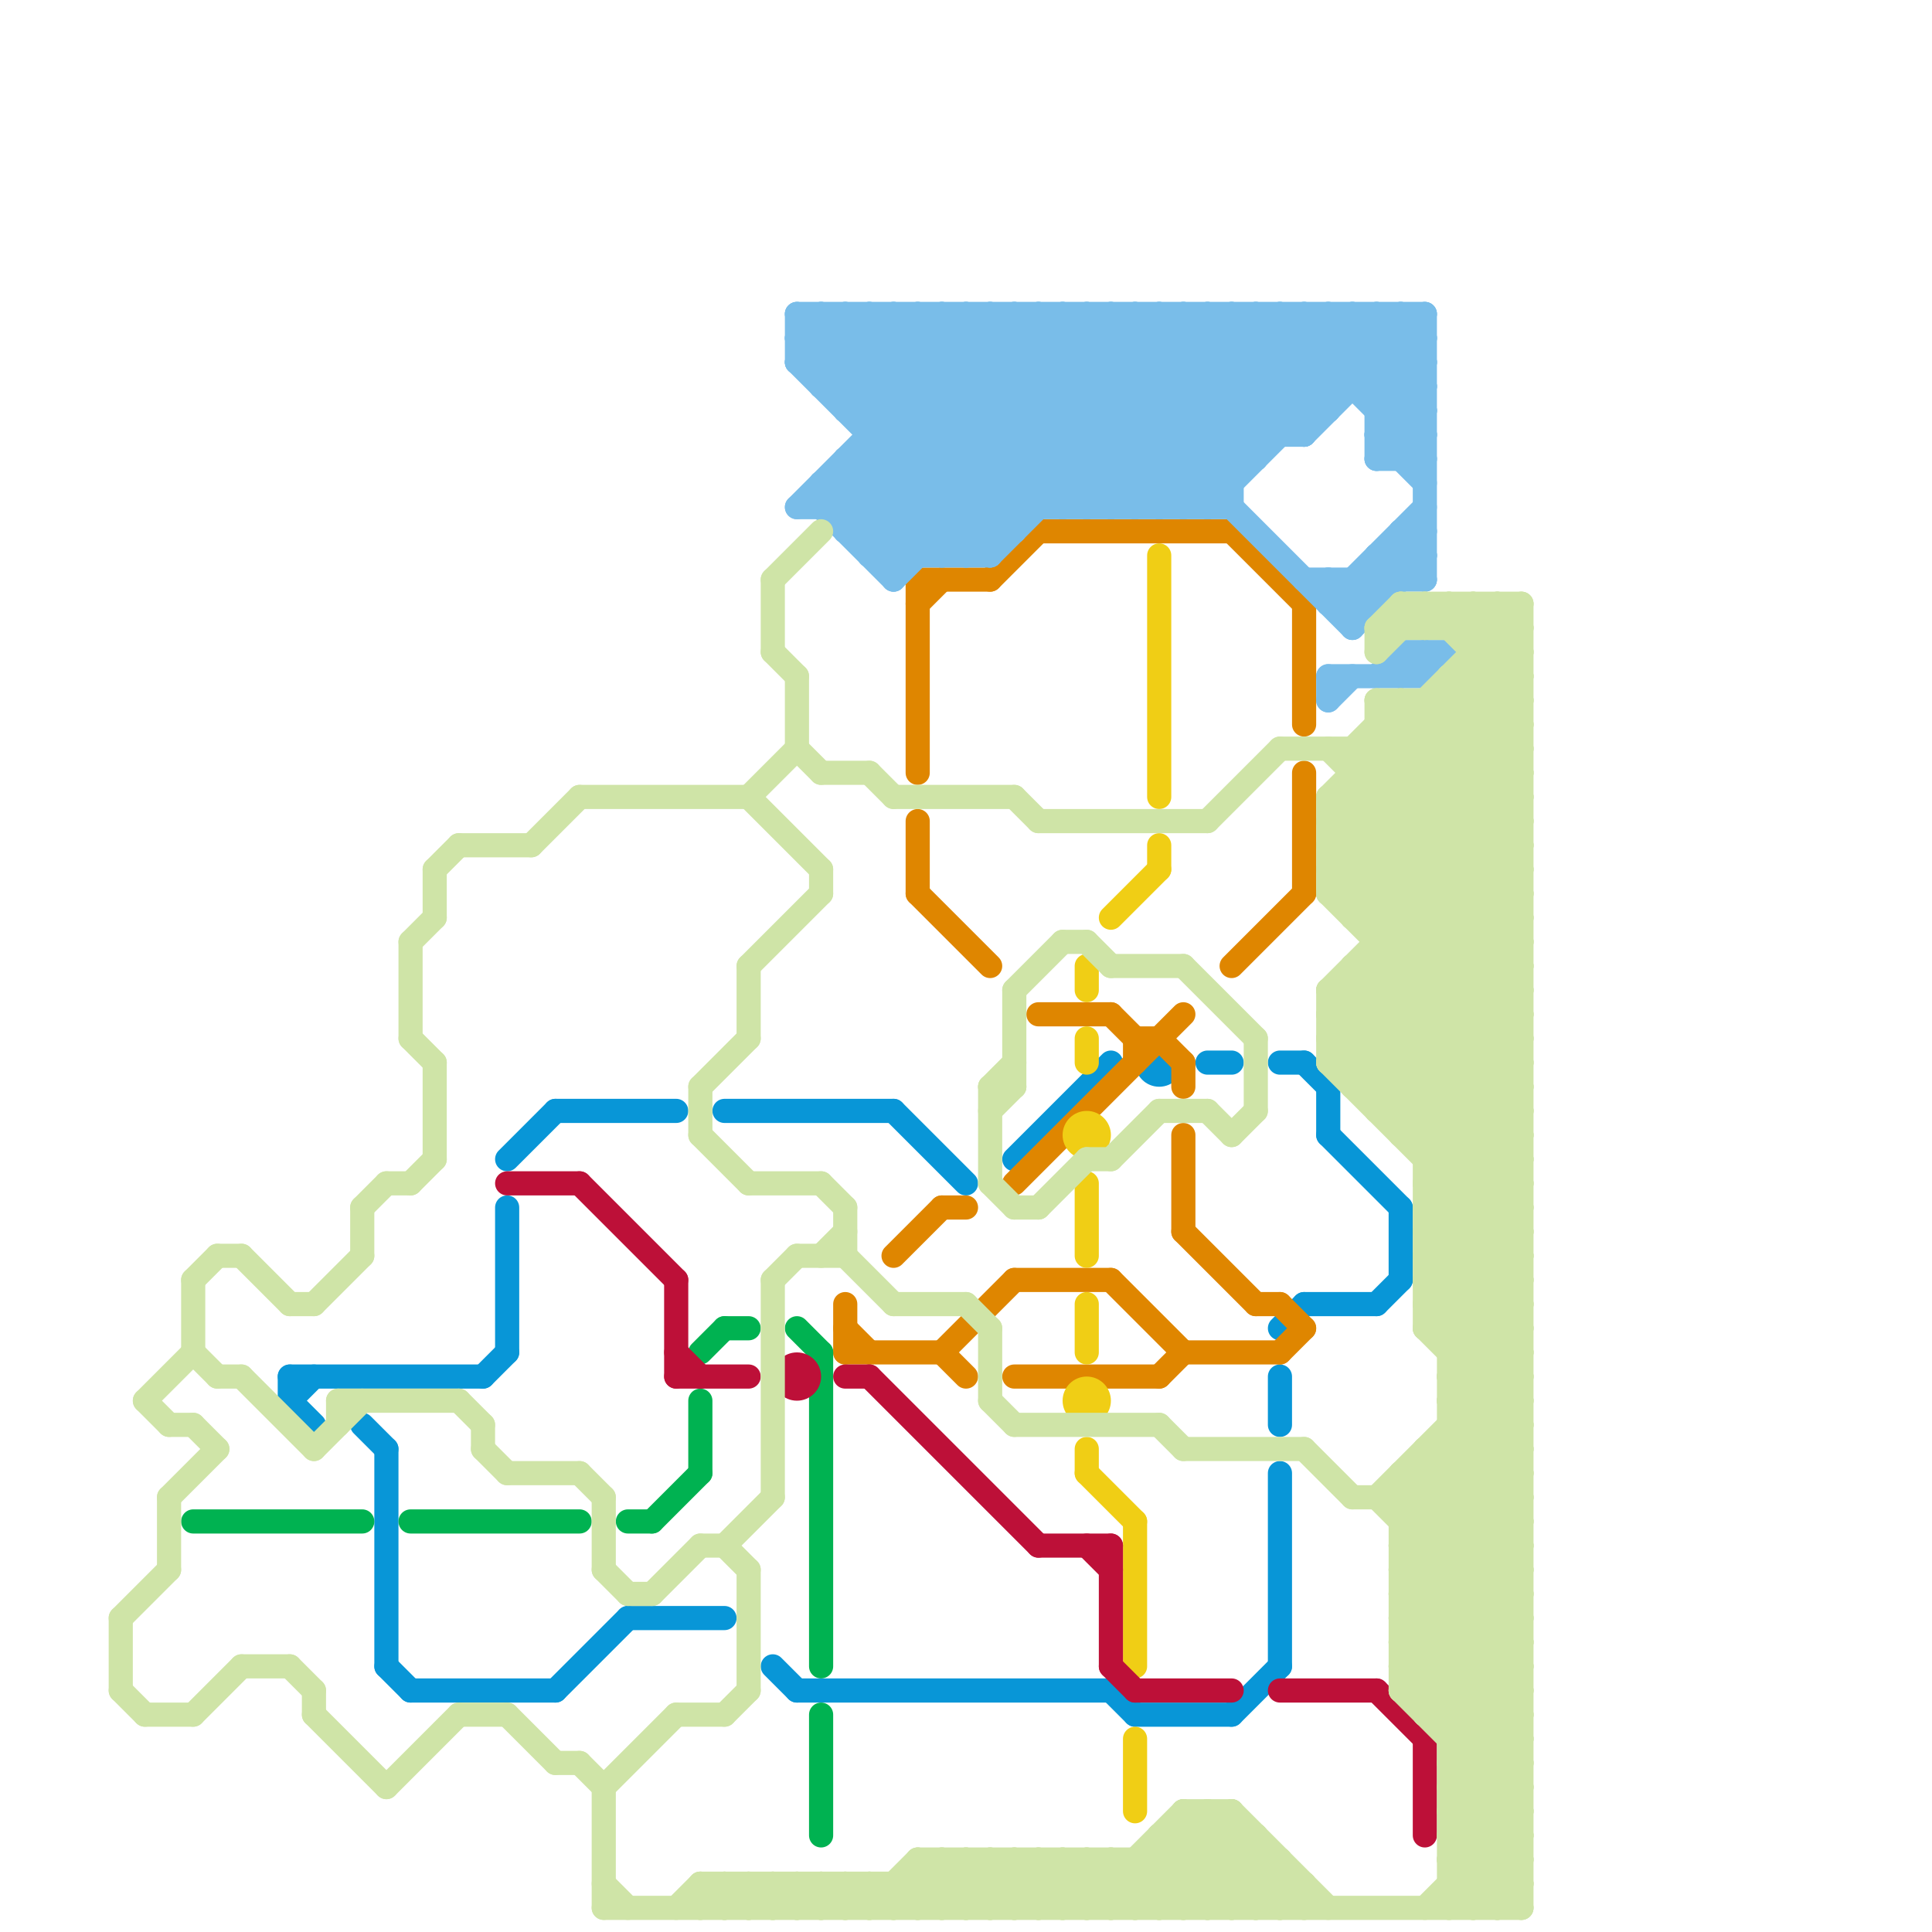 
<svg version="1.1" xmlns="http://www.w3.org/2000/svg" viewBox="0 0 80 80">
<style>text { font: 1px Helvetica; font-weight: 600; white-space: pre; dominant-baseline: central; } line { stroke-width: 1; fill: none; stroke-linecap: round; stroke-linejoin: round; } .c0 { stroke: #0896d7 } .c1 { stroke: #df8600 } .c2 { stroke: #00b251 } .c3 { stroke: #f0ce15 } .c4 { stroke: #bd1038 } .c5 { stroke: #79bde9 } .c6 { stroke: #cfe4a7 } .w1 { stroke-width: 1; }</style><defs><g id="wm-xf"><circle r="1.2" fill="#000"/><circle r="0.9" fill="#fff"/><circle r="0.6" fill="#000"/><circle r="0.3" fill="#fff"/></g><g id="wm"><circle r="0.6" fill="#000"/><circle r="0.3" fill="#fff"/></g></defs><line class="c0 " x1="30" y1="46" x2="37" y2="46"/><line class="c0 " x1="16" y1="69" x2="17" y2="70"/><line class="c0 " x1="53" y1="61" x2="53" y2="69"/><line class="c0 " x1="32" y1="69" x2="33" y2="70"/><line class="c0 " x1="12" y1="57" x2="20" y2="57"/><line class="c0 " x1="57" y1="54" x2="58" y2="53"/><line class="c0 " x1="23" y1="70" x2="26" y2="67"/><line class="c0 " x1="37" y1="46" x2="40" y2="49"/><line class="c0 " x1="58" y1="50" x2="58" y2="53"/><line class="c0 " x1="42" y1="48" x2="46" y2="44"/><line class="c0 " x1="21" y1="48" x2="23" y2="46"/><line class="c0 " x1="53" y1="44" x2="54" y2="44"/><line class="c0 " x1="20" y1="57" x2="21" y2="56"/><line class="c0 " x1="54" y1="44" x2="55" y2="45"/><line class="c0 " x1="51" y1="71" x2="53" y2="69"/><line class="c0 " x1="55" y1="47" x2="58" y2="50"/><line class="c0 " x1="47" y1="71" x2="51" y2="71"/><line class="c0 " x1="54" y1="54" x2="57" y2="54"/><line class="c0 " x1="16" y1="60" x2="16" y2="69"/><line class="c0 " x1="26" y1="67" x2="30" y2="67"/><line class="c0 " x1="12" y1="57" x2="12" y2="58"/><line class="c0 " x1="53" y1="57" x2="53" y2="59"/><line class="c0 " x1="12" y1="58" x2="13" y2="57"/><line class="c0 " x1="23" y1="46" x2="28" y2="46"/><line class="c0 " x1="53" y1="55" x2="54" y2="54"/><line class="c0 " x1="21" y1="50" x2="21" y2="56"/><line class="c0 " x1="55" y1="45" x2="55" y2="47"/><line class="c0 " x1="50" y1="44" x2="51" y2="44"/><line class="c0 " x1="17" y1="70" x2="23" y2="70"/><line class="c0 " x1="46" y1="70" x2="47" y2="71"/><line class="c0 " x1="15" y1="59" x2="16" y2="60"/><line class="c0 " x1="33" y1="70" x2="46" y2="70"/><line class="c0 " x1="12" y1="58" x2="13" y2="59"/><circle cx="48" cy="44" r="1" fill="#0896d7" /><line class="c1 " x1="39" y1="56" x2="40" y2="57"/><line class="c1 " x1="54" y1="32" x2="54" y2="37"/><line class="c1 " x1="43" y1="42" x2="46" y2="42"/><line class="c1 " x1="47" y1="43" x2="48" y2="43"/><line class="c1 " x1="49" y1="56" x2="53" y2="56"/><line class="c1 " x1="46" y1="53" x2="49" y2="56"/><line class="c1 " x1="42" y1="53" x2="46" y2="53"/><line class="c1 " x1="46" y1="42" x2="47" y2="43"/><line class="c1 " x1="37" y1="52" x2="39" y2="50"/><line class="c1 " x1="35" y1="54" x2="35" y2="56"/><line class="c1 " x1="48" y1="43" x2="49" y2="44"/><line class="c1 " x1="38" y1="25" x2="39" y2="24"/><line class="c1 " x1="42" y1="57" x2="48" y2="57"/><line class="c1 " x1="47" y1="43" x2="47" y2="44"/><line class="c1 " x1="51" y1="40" x2="54" y2="37"/><line class="c1 " x1="38" y1="24" x2="38" y2="32"/><line class="c1 " x1="35" y1="55" x2="36" y2="56"/><line class="c1 " x1="49" y1="47" x2="49" y2="51"/><line class="c1 " x1="51" y1="22" x2="54" y2="25"/><line class="c1 " x1="39" y1="56" x2="42" y2="53"/><line class="c1 " x1="49" y1="51" x2="52" y2="54"/><line class="c1 " x1="35" y1="56" x2="39" y2="56"/><line class="c1 " x1="49" y1="44" x2="49" y2="45"/><line class="c1 " x1="38" y1="37" x2="41" y2="40"/><line class="c1 " x1="52" y1="54" x2="53" y2="54"/><line class="c1 " x1="38" y1="34" x2="38" y2="37"/><line class="c1 " x1="53" y1="54" x2="54" y2="55"/><line class="c1 " x1="43" y1="22" x2="51" y2="22"/><line class="c1 " x1="39" y1="50" x2="40" y2="50"/><line class="c1 " x1="38" y1="24" x2="41" y2="24"/><line class="c1 " x1="53" y1="56" x2="54" y2="55"/><line class="c1 " x1="42" y1="49" x2="49" y2="42"/><line class="c1 " x1="41" y1="24" x2="43" y2="22"/><line class="c1 " x1="48" y1="57" x2="49" y2="56"/><line class="c1 " x1="54" y1="25" x2="54" y2="30"/><line class="c2 " x1="30" y1="55" x2="31" y2="55"/><line class="c2 " x1="34" y1="71" x2="34" y2="76"/><line class="c2 " x1="33" y1="55" x2="34" y2="56"/><line class="c2 " x1="27" y1="63" x2="29" y2="61"/><line class="c2 " x1="29" y1="56" x2="30" y2="55"/><line class="c2 " x1="17" y1="63" x2="24" y2="63"/><line class="c2 " x1="8" y1="63" x2="15" y2="63"/><line class="c2 " x1="26" y1="63" x2="27" y2="63"/><line class="c2 " x1="29" y1="58" x2="29" y2="61"/><line class="c2 " x1="34" y1="56" x2="34" y2="69"/><line class="c3 " x1="48" y1="35" x2="48" y2="36"/><line class="c3 " x1="45" y1="54" x2="45" y2="56"/><line class="c3 " x1="48" y1="23" x2="48" y2="33"/><line class="c3 " x1="47" y1="63" x2="47" y2="69"/><line class="c3 " x1="47" y1="72" x2="47" y2="75"/><line class="c3 " x1="45" y1="49" x2="45" y2="52"/><line class="c3 " x1="45" y1="43" x2="45" y2="44"/><line class="c3 " x1="45" y1="60" x2="45" y2="61"/><line class="c3 " x1="46" y1="38" x2="48" y2="36"/><line class="c3 " x1="45" y1="61" x2="47" y2="63"/><line class="c3 " x1="45" y1="40" x2="45" y2="41"/><circle cx="45" cy="47" r="1" fill="#f0ce15" /><circle cx="45" cy="58" r="1" fill="#f0ce15" /><line class="c4 " x1="36" y1="57" x2="43" y2="64"/><line class="c4 " x1="45" y1="64" x2="46" y2="65"/><line class="c4 " x1="35" y1="57" x2="36" y2="57"/><line class="c4 " x1="53" y1="70" x2="57" y2="70"/><line class="c4 " x1="43" y1="64" x2="46" y2="64"/><line class="c4 " x1="46" y1="64" x2="46" y2="69"/><line class="c4 " x1="24" y1="49" x2="28" y2="53"/><line class="c4 " x1="21" y1="49" x2="24" y2="49"/><line class="c4 " x1="57" y1="70" x2="59" y2="72"/><line class="c4 " x1="46" y1="69" x2="47" y2="70"/><line class="c4 " x1="28" y1="56" x2="29" y2="57"/><line class="c4 " x1="28" y1="57" x2="31" y2="57"/><line class="c4 " x1="28" y1="53" x2="28" y2="57"/><line class="c4 " x1="47" y1="70" x2="51" y2="70"/><line class="c4 " x1="59" y1="72" x2="59" y2="76"/><circle cx="33" cy="57" r="1" fill="#bd1038" /><line class="c5 " x1="34" y1="13" x2="42" y2="21"/><line class="c5 " x1="58" y1="27" x2="58" y2="28"/><line class="c5 " x1="33" y1="15" x2="35" y2="13"/><line class="c5 " x1="57" y1="17" x2="59" y2="17"/><line class="c5 " x1="54" y1="18" x2="59" y2="13"/><line class="c5 " x1="56" y1="13" x2="56" y2="16"/><line class="c5 " x1="35" y1="17" x2="39" y2="13"/><line class="c5 " x1="50" y1="21" x2="58" y2="13"/><line class="c5 " x1="39" y1="13" x2="47" y2="21"/><line class="c5 " x1="55" y1="13" x2="59" y2="17"/><line class="c5 " x1="44" y1="21" x2="52" y2="13"/><line class="c5 " x1="45" y1="13" x2="45" y2="21"/><line class="c5 " x1="57" y1="23" x2="58" y2="24"/><line class="c5 " x1="34" y1="20" x2="51" y2="20"/><line class="c5 " x1="57" y1="13" x2="59" y2="15"/><line class="c5 " x1="58" y1="19" x2="59" y2="18"/><line class="c5 " x1="47" y1="13" x2="47" y2="21"/><line class="c5 " x1="57" y1="16" x2="59" y2="14"/><line class="c5 " x1="58" y1="27" x2="60" y2="27"/><line class="c5 " x1="36" y1="17" x2="40" y2="13"/><line class="c5 " x1="49" y1="13" x2="54" y2="18"/><line class="c5 " x1="33" y1="14" x2="34" y2="13"/><line class="c5 " x1="57" y1="23" x2="57" y2="25"/><line class="c5 " x1="45" y1="21" x2="53" y2="13"/><line class="c5 " x1="40" y1="13" x2="48" y2="21"/><line class="c5 " x1="58" y1="13" x2="59" y2="14"/><line class="c5 " x1="47" y1="21" x2="55" y2="13"/><line class="c5 " x1="44" y1="13" x2="44" y2="21"/><line class="c5 " x1="57" y1="28" x2="58" y2="27"/><line class="c5 " x1="33" y1="21" x2="51" y2="21"/><line class="c5 " x1="33" y1="14" x2="59" y2="14"/><line class="c5 " x1="38" y1="13" x2="46" y2="21"/><line class="c5 " x1="51" y1="13" x2="51" y2="21"/><line class="c5 " x1="54" y1="13" x2="54" y2="18"/><line class="c5 " x1="56" y1="25" x2="59" y2="22"/><line class="c5 " x1="52" y1="13" x2="55" y2="16"/><line class="c5 " x1="55" y1="13" x2="55" y2="17"/><line class="c5 " x1="35" y1="19" x2="39" y2="23"/><line class="c5 " x1="46" y1="13" x2="52" y2="19"/><line class="c5 " x1="33" y1="15" x2="41" y2="23"/><line class="c5 " x1="34" y1="21" x2="42" y2="13"/><line class="c5 " x1="57" y1="23" x2="59" y2="23"/><line class="c5 " x1="36" y1="23" x2="46" y2="13"/><line class="c5 " x1="37" y1="13" x2="37" y2="24"/><line class="c5 " x1="37" y1="24" x2="48" y2="13"/><line class="c5 " x1="35" y1="21" x2="43" y2="13"/><line class="c5 " x1="49" y1="21" x2="57" y2="13"/><line class="c5 " x1="33" y1="14" x2="41" y2="22"/><line class="c5 " x1="52" y1="13" x2="52" y2="19"/><line class="c5 " x1="57" y1="19" x2="59" y2="17"/><line class="c5 " x1="58" y1="22" x2="59" y2="23"/><line class="c5 " x1="50" y1="13" x2="50" y2="21"/><line class="c5 " x1="33" y1="15" x2="59" y2="15"/><line class="c5 " x1="36" y1="18" x2="54" y2="18"/><line class="c5 " x1="36" y1="13" x2="36" y2="23"/><line class="c5 " x1="42" y1="13" x2="50" y2="21"/><line class="c5 " x1="58" y1="22" x2="58" y2="24"/><line class="c5 " x1="37" y1="13" x2="45" y2="21"/><line class="c5 " x1="57" y1="17" x2="59" y2="15"/><line class="c5 " x1="49" y1="13" x2="49" y2="21"/><line class="c5 " x1="58" y1="27" x2="59" y2="28"/><line class="c5 " x1="56" y1="13" x2="59" y2="16"/><line class="c5 " x1="34" y1="20" x2="37" y2="23"/><line class="c5 " x1="48" y1="13" x2="48" y2="21"/><line class="c5 " x1="57" y1="19" x2="59" y2="19"/><line class="c5 " x1="36" y1="19" x2="40" y2="23"/><line class="c5 " x1="55" y1="25" x2="59" y2="21"/><line class="c5 " x1="41" y1="13" x2="49" y2="21"/><line class="c5 " x1="42" y1="13" x2="42" y2="22"/><line class="c5 " x1="55" y1="28" x2="55" y2="29"/><line class="c5 " x1="55" y1="24" x2="56" y2="25"/><line class="c5 " x1="57" y1="13" x2="57" y2="19"/><line class="c5 " x1="40" y1="23" x2="50" y2="13"/><line class="c5 " x1="34" y1="16" x2="37" y2="13"/><line class="c5 " x1="35" y1="19" x2="35" y2="22"/><line class="c5 " x1="35" y1="16" x2="38" y2="13"/><line class="c5 " x1="35" y1="13" x2="35" y2="17"/><line class="c5 " x1="35" y1="20" x2="38" y2="23"/><line class="c5 " x1="58" y1="28" x2="59" y2="27"/><line class="c5 " x1="45" y1="13" x2="51" y2="19"/><line class="c5 " x1="33" y1="13" x2="33" y2="15"/><line class="c5 " x1="34" y1="16" x2="59" y2="16"/><line class="c5 " x1="36" y1="23" x2="41" y2="23"/><line class="c5 " x1="58" y1="13" x2="58" y2="19"/><line class="c5 " x1="34" y1="13" x2="34" y2="16"/><line class="c5 " x1="35" y1="13" x2="43" y2="21"/><line class="c5 " x1="40" y1="13" x2="40" y2="23"/><line class="c5 " x1="35" y1="19" x2="52" y2="19"/><line class="c5 " x1="59" y1="28" x2="60" y2="27"/><line class="c5 " x1="48" y1="13" x2="53" y2="18"/><line class="c5 " x1="59" y1="27" x2="59" y2="28"/><line class="c5 " x1="54" y1="24" x2="59" y2="24"/><line class="c5 " x1="35" y1="17" x2="55" y2="17"/><line class="c5 " x1="54" y1="13" x2="59" y2="18"/><line class="c5 " x1="41" y1="13" x2="41" y2="23"/><line class="c5 " x1="59" y1="13" x2="59" y2="24"/><line class="c5 " x1="34" y1="20" x2="34" y2="21"/><line class="c5 " x1="39" y1="23" x2="49" y2="13"/><line class="c5 " x1="38" y1="13" x2="38" y2="23"/><line class="c5 " x1="44" y1="13" x2="51" y2="20"/><line class="c5 " x1="33" y1="13" x2="42" y2="22"/><line class="c5 " x1="33" y1="21" x2="41" y2="13"/><line class="c5 " x1="57" y1="18" x2="59" y2="16"/><line class="c5 " x1="50" y1="13" x2="54" y2="17"/><line class="c5 " x1="33" y1="13" x2="59" y2="13"/><line class="c5 " x1="37" y1="23" x2="47" y2="13"/><line class="c5 " x1="34" y1="15" x2="36" y2="13"/><line class="c5 " x1="39" y1="13" x2="39" y2="23"/><line class="c5 " x1="43" y1="13" x2="56" y2="26"/><line class="c5 " x1="46" y1="13" x2="46" y2="21"/><line class="c5 " x1="56" y1="26" x2="59" y2="23"/><line class="c5 " x1="35" y1="22" x2="42" y2="22"/><line class="c5 " x1="58" y1="23" x2="59" y2="24"/><line class="c5 " x1="57" y1="18" x2="59" y2="18"/><line class="c5 " x1="47" y1="13" x2="52" y2="18"/><line class="c5 " x1="55" y1="28" x2="59" y2="28"/><line class="c5 " x1="35" y1="22" x2="44" y2="13"/><line class="c5 " x1="56" y1="24" x2="57" y2="25"/><line class="c5 " x1="41" y1="23" x2="51" y2="13"/><line class="c5 " x1="55" y1="24" x2="55" y2="25"/><line class="c5 " x1="46" y1="21" x2="54" y2="13"/><line class="c5 " x1="51" y1="13" x2="55" y2="17"/><line class="c5 " x1="53" y1="13" x2="59" y2="19"/><line class="c5 " x1="36" y1="13" x2="44" y2="21"/><line class="c5 " x1="55" y1="25" x2="57" y2="25"/><line class="c5 " x1="53" y1="13" x2="53" y2="18"/><line class="c5 " x1="56" y1="24" x2="56" y2="26"/><line class="c5 " x1="55" y1="29" x2="56" y2="28"/><line class="c5 " x1="48" y1="21" x2="56" y2="13"/><line class="c5 " x1="57" y1="18" x2="59" y2="20"/><line class="c5 " x1="43" y1="13" x2="43" y2="21"/><line class="c5 " x1="36" y1="22" x2="45" y2="13"/><line class="c5 " x1="34" y1="21" x2="37" y2="24"/><line class="c5 " x1="58" y1="22" x2="59" y2="22"/><line class="c6 " x1="17" y1="39" x2="17" y2="43"/><line class="c6 " x1="55" y1="41" x2="63" y2="49"/><line class="c6 " x1="38" y1="79" x2="40" y2="77"/><line class="c6 " x1="45" y1="39" x2="46" y2="40"/><line class="c6 " x1="31" y1="65" x2="31" y2="70"/><line class="c6 " x1="29" y1="79" x2="30" y2="78"/><line class="c6 " x1="38" y1="77" x2="38" y2="79"/><line class="c6 " x1="6" y1="58" x2="8" y2="56"/><line class="c6 " x1="58" y1="63" x2="63" y2="58"/><line class="c6 " x1="31" y1="79" x2="32" y2="78"/><line class="c6 " x1="58" y1="65" x2="63" y2="60"/><line class="c6 " x1="34" y1="32" x2="36" y2="32"/><line class="c6 " x1="51" y1="47" x2="52" y2="46"/><line class="c6 " x1="60" y1="56" x2="63" y2="56"/><line class="c6 " x1="59" y1="53" x2="63" y2="53"/><line class="c6 " x1="56" y1="44" x2="63" y2="37"/><line class="c6 " x1="21" y1="71" x2="23" y2="73"/><line class="c6 " x1="55" y1="43" x2="63" y2="43"/><line class="c6 " x1="58" y1="25" x2="59" y2="26"/><line class="c6 " x1="57" y1="38" x2="63" y2="32"/><line class="c6 " x1="60" y1="75" x2="63" y2="75"/><line class="c6 " x1="37" y1="78" x2="38" y2="79"/><line class="c6 " x1="24" y1="33" x2="31" y2="33"/><line class="c6 " x1="60" y1="77" x2="63" y2="77"/><line class="c6 " x1="59" y1="53" x2="63" y2="57"/><line class="c6 " x1="60" y1="72" x2="63" y2="69"/><line class="c6 " x1="57" y1="62" x2="63" y2="68"/><line class="c6 " x1="60" y1="57" x2="63" y2="60"/><line class="c6 " x1="60" y1="59" x2="63" y2="62"/><line class="c6 " x1="32" y1="78" x2="33" y2="79"/><line class="c6 " x1="8" y1="53" x2="9" y2="52"/><line class="c6 " x1="50" y1="34" x2="53" y2="31"/><line class="c6 " x1="61" y1="79" x2="63" y2="77"/><line class="c6 " x1="59" y1="52" x2="63" y2="48"/><line class="c6 " x1="30" y1="64" x2="32" y2="62"/><line class="c6 " x1="39" y1="77" x2="41" y2="79"/><line class="c6 " x1="36" y1="32" x2="37" y2="33"/><line class="c6 " x1="59" y1="25" x2="63" y2="29"/><line class="c6 " x1="6" y1="58" x2="7" y2="59"/><line class="c6 " x1="35" y1="78" x2="35" y2="79"/><line class="c6 " x1="32" y1="79" x2="33" y2="78"/><line class="c6 " x1="59" y1="55" x2="63" y2="51"/><line class="c6 " x1="15" y1="50" x2="16" y2="49"/><line class="c6 " x1="60" y1="58" x2="63" y2="61"/><line class="c6 " x1="49" y1="60" x2="54" y2="60"/><line class="c6 " x1="60" y1="60" x2="63" y2="63"/><line class="c6 " x1="30" y1="64" x2="31" y2="65"/><line class="c6 " x1="56" y1="31" x2="63" y2="38"/><line class="c6 " x1="56" y1="33" x2="63" y2="40"/><line class="c6 " x1="59" y1="52" x2="63" y2="52"/><line class="c6 " x1="55" y1="41" x2="55" y2="44"/><line class="c6 " x1="29" y1="45" x2="31" y2="43"/><line class="c6 " x1="13" y1="70" x2="13" y2="71"/><line class="c6 " x1="20" y1="59" x2="20" y2="60"/><line class="c6 " x1="55" y1="44" x2="63" y2="44"/><line class="c6 " x1="57" y1="40" x2="63" y2="46"/><line class="c6 " x1="58" y1="70" x2="63" y2="75"/><line class="c6 " x1="59" y1="55" x2="63" y2="55"/><line class="c6 " x1="52" y1="79" x2="53" y2="78"/><line class="c6 " x1="28" y1="71" x2="30" y2="71"/><line class="c6 " x1="60" y1="29" x2="63" y2="32"/><line class="c6 " x1="47" y1="79" x2="51" y2="75"/><line class="c6 " x1="57" y1="26" x2="63" y2="26"/><line class="c6 " x1="59" y1="50" x2="63" y2="46"/><line class="c6 " x1="59" y1="52" x2="63" y2="56"/><line class="c6 " x1="9" y1="52" x2="10" y2="52"/><line class="c6 " x1="29" y1="47" x2="31" y2="49"/><line class="c6 " x1="45" y1="77" x2="47" y2="79"/><line class="c6 " x1="58" y1="70" x2="63" y2="70"/><line class="c6 " x1="5" y1="67" x2="5" y2="70"/><line class="c6 " x1="59" y1="54" x2="63" y2="54"/><line class="c6 " x1="32" y1="53" x2="33" y2="52"/><line class="c6 " x1="50" y1="46" x2="51" y2="47"/><line class="c6 " x1="59" y1="55" x2="63" y2="59"/><line class="c6 " x1="36" y1="78" x2="36" y2="79"/><line class="c6 " x1="41" y1="45" x2="42" y2="45"/><line class="c6 " x1="13" y1="54" x2="15" y2="52"/><line class="c6 " x1="55" y1="33" x2="63" y2="25"/><line class="c6 " x1="32" y1="24" x2="34" y2="22"/><line class="c6 " x1="59" y1="71" x2="63" y2="67"/><line class="c6 " x1="52" y1="76" x2="52" y2="79"/><line class="c6 " x1="44" y1="77" x2="46" y2="79"/><line class="c6 " x1="15" y1="50" x2="15" y2="52"/><line class="c6 " x1="60" y1="77" x2="62" y2="79"/><line class="c6 " x1="58" y1="70" x2="63" y2="65"/><line class="c6 " x1="54" y1="78" x2="54" y2="79"/><line class="c6 " x1="59" y1="54" x2="63" y2="58"/><line class="c6 " x1="55" y1="36" x2="63" y2="44"/><line class="c6 " x1="55" y1="34" x2="63" y2="26"/><line class="c6 " x1="60" y1="58" x2="63" y2="55"/><line class="c6 " x1="27" y1="66" x2="29" y2="64"/><line class="c6 " x1="59" y1="71" x2="63" y2="71"/><line class="c6 " x1="59" y1="79" x2="63" y2="75"/><line class="c6 " x1="59" y1="26" x2="60" y2="25"/><line class="c6 " x1="46" y1="79" x2="50" y2="75"/><line class="c6 " x1="6" y1="71" x2="8" y2="71"/><line class="c6 " x1="42" y1="77" x2="44" y2="79"/><line class="c6 " x1="43" y1="79" x2="45" y2="77"/><line class="c6 " x1="35" y1="52" x2="37" y2="54"/><line class="c6 " x1="56" y1="40" x2="56" y2="45"/><line class="c6 " x1="61" y1="26" x2="62" y2="25"/><line class="c6 " x1="56" y1="31" x2="58" y2="29"/><line class="c6 " x1="46" y1="48" x2="48" y2="46"/><line class="c6 " x1="46" y1="77" x2="48" y2="79"/><line class="c6 " x1="34" y1="78" x2="34" y2="79"/><line class="c6 " x1="60" y1="79" x2="63" y2="76"/><line class="c6 " x1="41" y1="45" x2="42" y2="44"/><line class="c6 " x1="31" y1="40" x2="34" y2="37"/><line class="c6 " x1="48" y1="77" x2="50" y2="79"/><line class="c6 " x1="30" y1="78" x2="30" y2="79"/><line class="c6 " x1="59" y1="49" x2="63" y2="45"/><line class="c6 " x1="49" y1="76" x2="52" y2="79"/><line class="c6 " x1="55" y1="33" x2="63" y2="33"/><line class="c6 " x1="57" y1="29" x2="63" y2="35"/><line class="c6 " x1="58" y1="61" x2="63" y2="66"/><line class="c6 " x1="29" y1="78" x2="29" y2="79"/><line class="c6 " x1="48" y1="46" x2="50" y2="46"/><line class="c6 " x1="13" y1="60" x2="15" y2="58"/><line class="c6 " x1="45" y1="48" x2="46" y2="48"/><line class="c6 " x1="56" y1="41" x2="63" y2="48"/><line class="c6 " x1="7" y1="62" x2="9" y2="60"/><line class="c6 " x1="31" y1="78" x2="31" y2="79"/><line class="c6 " x1="19" y1="58" x2="20" y2="59"/><line class="c6 " x1="5" y1="67" x2="7" y2="65"/><line class="c6 " x1="19" y1="71" x2="21" y2="71"/><line class="c6 " x1="50" y1="75" x2="50" y2="79"/><line class="c6 " x1="28" y1="79" x2="29" y2="78"/><line class="c6 " x1="59" y1="70" x2="63" y2="66"/><line class="c6 " x1="44" y1="39" x2="45" y2="39"/><line class="c6 " x1="51" y1="75" x2="55" y2="79"/><line class="c6 " x1="30" y1="79" x2="31" y2="78"/><line class="c6 " x1="55" y1="34" x2="63" y2="34"/><line class="c6 " x1="31" y1="33" x2="33" y2="31"/><line class="c6 " x1="58" y1="61" x2="63" y2="61"/><line class="c6 " x1="57" y1="45" x2="63" y2="39"/><line class="c6 " x1="49" y1="75" x2="53" y2="79"/><line class="c6 " x1="56" y1="40" x2="63" y2="47"/><line class="c6 " x1="60" y1="25" x2="63" y2="28"/><line class="c6 " x1="51" y1="79" x2="53" y2="77"/><line class="c6 " x1="55" y1="35" x2="63" y2="43"/><line class="c6 " x1="55" y1="37" x2="63" y2="45"/><line class="c6 " x1="48" y1="76" x2="48" y2="79"/><line class="c6 " x1="58" y1="29" x2="63" y2="34"/><line class="c6 " x1="57" y1="46" x2="63" y2="40"/><line class="c6 " x1="56" y1="38" x2="63" y2="31"/><line class="c6 " x1="57" y1="39" x2="63" y2="39"/><line class="c6 " x1="58" y1="67" x2="63" y2="72"/><line class="c6 " x1="60" y1="74" x2="63" y2="77"/><line class="c6 " x1="53" y1="79" x2="54" y2="78"/><line class="c6 " x1="16" y1="74" x2="19" y2="71"/><line class="c6 " x1="60" y1="76" x2="63" y2="79"/><line class="c6 " x1="39" y1="79" x2="41" y2="77"/><line class="c6 " x1="57" y1="30" x2="63" y2="36"/><line class="c6 " x1="61" y1="28" x2="63" y2="30"/><line class="c6 " x1="57" y1="26" x2="58" y2="25"/><line class="c6 " x1="42" y1="33" x2="43" y2="34"/><line class="c6 " x1="60" y1="73" x2="63" y2="73"/><line class="c6 " x1="32" y1="27" x2="33" y2="28"/><line class="c6 " x1="32" y1="24" x2="32" y2="27"/><line class="c6 " x1="39" y1="77" x2="39" y2="79"/><line class="c6 " x1="55" y1="42" x2="63" y2="34"/><line class="c6 " x1="48" y1="76" x2="52" y2="76"/><line class="c6 " x1="43" y1="34" x2="50" y2="34"/><line class="c6 " x1="33" y1="52" x2="35" y2="52"/><line class="c6 " x1="37" y1="33" x2="42" y2="33"/><line class="c6 " x1="29" y1="45" x2="29" y2="47"/><line class="c6 " x1="58" y1="67" x2="63" y2="67"/><line class="c6 " x1="52" y1="43" x2="52" y2="46"/><line class="c6 " x1="54" y1="60" x2="56" y2="62"/><line class="c6 " x1="59" y1="48" x2="63" y2="44"/><line class="c6 " x1="59" y1="61" x2="63" y2="65"/><line class="c6 " x1="55" y1="43" x2="63" y2="51"/><line class="c6 " x1="48" y1="76" x2="51" y2="79"/><line class="c6 " x1="17" y1="39" x2="18" y2="38"/><line class="c6 " x1="41" y1="79" x2="43" y2="77"/><line class="c6 " x1="25" y1="79" x2="63" y2="79"/><line class="c6 " x1="59" y1="51" x2="63" y2="47"/><line class="c6 " x1="58" y1="69" x2="63" y2="74"/><line class="c6 " x1="24" y1="73" x2="25" y2="74"/><line class="c6 " x1="41" y1="49" x2="42" y2="50"/><line class="c6 " x1="58" y1="67" x2="63" y2="62"/><line class="c6 " x1="36" y1="79" x2="38" y2="77"/><line class="c6 " x1="10" y1="69" x2="12" y2="69"/><line class="c6 " x1="56" y1="45" x2="63" y2="45"/><line class="c6 " x1="59" y1="48" x2="63" y2="48"/><line class="c6 " x1="10" y1="57" x2="13" y2="60"/><line class="c6 " x1="53" y1="77" x2="53" y2="79"/><line class="c6 " x1="38" y1="78" x2="39" y2="79"/><line class="c6 " x1="58" y1="66" x2="63" y2="71"/><line class="c6 " x1="55" y1="42" x2="63" y2="42"/><line class="c6 " x1="58" y1="68" x2="63" y2="73"/><line class="c6 " x1="60" y1="26" x2="61" y2="25"/><line class="c6 " x1="58" y1="69" x2="63" y2="69"/><line class="c6 " x1="7" y1="62" x2="7" y2="65"/><line class="c6 " x1="59" y1="51" x2="63" y2="51"/><line class="c6 " x1="60" y1="75" x2="63" y2="78"/><line class="c6 " x1="18" y1="36" x2="18" y2="38"/><line class="c6 " x1="60" y1="74" x2="63" y2="71"/><line class="c6 " x1="60" y1="72" x2="63" y2="72"/><line class="c6 " x1="60" y1="76" x2="63" y2="73"/><line class="c6 " x1="33" y1="78" x2="34" y2="79"/><line class="c6 " x1="42" y1="77" x2="42" y2="79"/><line class="c6 " x1="32" y1="53" x2="32" y2="62"/><line class="c6 " x1="33" y1="28" x2="33" y2="31"/><line class="c6 " x1="55" y1="41" x2="63" y2="33"/><line class="c6 " x1="60" y1="78" x2="61" y2="79"/><line class="c6 " x1="35" y1="78" x2="36" y2="79"/><line class="c6 " x1="60" y1="57" x2="63" y2="54"/><line class="c6 " x1="44" y1="77" x2="44" y2="79"/><line class="c6 " x1="58" y1="61" x2="58" y2="70"/><line class="c6 " x1="59" y1="25" x2="59" y2="26"/><line class="c6 " x1="25" y1="62" x2="25" y2="65"/><line class="c6 " x1="58" y1="66" x2="63" y2="66"/><line class="c6 " x1="58" y1="68" x2="63" y2="68"/><line class="c6 " x1="59" y1="50" x2="63" y2="50"/><line class="c6 " x1="42" y1="41" x2="44" y2="39"/><line class="c6 " x1="58" y1="69" x2="63" y2="64"/><line class="c6 " x1="8" y1="59" x2="9" y2="60"/><line class="c6 " x1="59" y1="51" x2="63" y2="55"/><line class="c6 " x1="49" y1="75" x2="51" y2="75"/><line class="c6 " x1="55" y1="44" x2="63" y2="52"/><line class="c6 " x1="58" y1="29" x2="58" y2="47"/><line class="c6 " x1="60" y1="28" x2="60" y2="79"/><line class="c6 " x1="30" y1="78" x2="31" y2="79"/><line class="c6 " x1="58" y1="66" x2="63" y2="61"/><line class="c6 " x1="12" y1="69" x2="13" y2="70"/><line class="c6 " x1="58" y1="68" x2="63" y2="63"/><line class="c6 " x1="40" y1="54" x2="41" y2="55"/><line class="c6 " x1="59" y1="50" x2="63" y2="54"/><line class="c6 " x1="56" y1="31" x2="56" y2="38"/><line class="c6 " x1="57" y1="27" x2="59" y2="25"/><line class="c6 " x1="47" y1="77" x2="49" y2="79"/><line class="c6 " x1="46" y1="77" x2="46" y2="79"/><line class="c6 " x1="60" y1="56" x2="63" y2="53"/><line class="c6 " x1="8" y1="71" x2="10" y2="69"/><line class="c6 " x1="16" y1="49" x2="17" y2="49"/><line class="c6 " x1="34" y1="36" x2="34" y2="37"/><line class="c6 " x1="42" y1="41" x2="42" y2="45"/><line class="c6 " x1="55" y1="41" x2="63" y2="41"/><line class="c6 " x1="60" y1="78" x2="63" y2="78"/><line class="c6 " x1="36" y1="78" x2="37" y2="79"/><line class="c6 " x1="63" y1="25" x2="63" y2="79"/><line class="c6 " x1="31" y1="49" x2="34" y2="49"/><line class="c6 " x1="10" y1="52" x2="12" y2="54"/><line class="c6 " x1="60" y1="75" x2="63" y2="72"/><line class="c6 " x1="40" y1="77" x2="42" y2="79"/><line class="c6 " x1="60" y1="77" x2="63" y2="74"/><line class="c6 " x1="19" y1="35" x2="22" y2="35"/><line class="c6 " x1="17" y1="43" x2="18" y2="44"/><line class="c6 " x1="33" y1="31" x2="34" y2="32"/><line class="c6 " x1="29" y1="64" x2="30" y2="64"/><line class="c6 " x1="57" y1="62" x2="63" y2="56"/><line class="c6 " x1="24" y1="61" x2="25" y2="62"/><line class="c6 " x1="41" y1="77" x2="43" y2="79"/><line class="c6 " x1="37" y1="54" x2="40" y2="54"/><line class="c6 " x1="59" y1="49" x2="63" y2="49"/><line class="c6 " x1="29" y1="78" x2="30" y2="79"/><line class="c6 " x1="60" y1="57" x2="63" y2="57"/><line class="c6 " x1="60" y1="59" x2="63" y2="59"/><line class="c6 " x1="58" y1="46" x2="63" y2="41"/><line class="c6 " x1="37" y1="78" x2="37" y2="79"/><line class="c6 " x1="34" y1="79" x2="35" y2="78"/><line class="c6 " x1="31" y1="78" x2="32" y2="79"/><line class="c6 " x1="26" y1="66" x2="27" y2="66"/><line class="c6 " x1="41" y1="58" x2="42" y2="59"/><line class="c6 " x1="60" y1="58" x2="63" y2="58"/><line class="c6 " x1="59" y1="49" x2="63" y2="53"/><line class="c6 " x1="55" y1="31" x2="63" y2="39"/><line class="c6 " x1="55" y1="33" x2="63" y2="41"/><line class="c6 " x1="55" y1="33" x2="55" y2="37"/><line class="c6 " x1="18" y1="44" x2="18" y2="48"/><line class="c6 " x1="31" y1="33" x2="34" y2="36"/><line class="c6 " x1="59" y1="60" x2="63" y2="60"/><line class="c6 " x1="38" y1="77" x2="40" y2="79"/><line class="c6 " x1="43" y1="77" x2="45" y2="79"/><line class="c6 " x1="60" y1="25" x2="60" y2="26"/><line class="c6 " x1="41" y1="55" x2="41" y2="58"/><line class="c6 " x1="59" y1="60" x2="59" y2="71"/><line class="c6 " x1="57" y1="29" x2="63" y2="29"/><line class="c6 " x1="8" y1="53" x2="8" y2="56"/><line class="c6 " x1="55" y1="34" x2="63" y2="42"/><line class="c6 " x1="32" y1="78" x2="32" y2="79"/><line class="c6 " x1="18" y1="36" x2="19" y2="35"/><line class="c6 " x1="62" y1="79" x2="63" y2="78"/><line class="c6 " x1="59" y1="60" x2="63" y2="64"/><line class="c6 " x1="21" y1="61" x2="24" y2="61"/><line class="c6 " x1="55" y1="44" x2="63" y2="36"/><line class="c6 " x1="55" y1="36" x2="63" y2="28"/><line class="c6 " x1="56" y1="32" x2="63" y2="32"/><line class="c6 " x1="60" y1="28" x2="63" y2="28"/><line class="c6 " x1="58" y1="25" x2="58" y2="26"/><line class="c6 " x1="50" y1="75" x2="54" y2="79"/><line class="c6 " x1="17" y1="49" x2="18" y2="48"/><line class="c6 " x1="61" y1="27" x2="63" y2="27"/><line class="c6 " x1="47" y1="77" x2="47" y2="79"/><line class="c6 " x1="23" y1="73" x2="24" y2="73"/><line class="c6 " x1="9" y1="57" x2="10" y2="57"/><line class="c6 " x1="25" y1="78" x2="26" y2="79"/><line class="c6 " x1="56" y1="62" x2="63" y2="62"/><line class="c6 " x1="59" y1="29" x2="59" y2="55"/><line class="c6 " x1="22" y1="35" x2="24" y2="33"/><line class="c6 " x1="31" y1="40" x2="31" y2="43"/><line class="c6 " x1="45" y1="77" x2="45" y2="79"/><line class="c6 " x1="51" y1="75" x2="51" y2="79"/><line class="c6 " x1="42" y1="79" x2="44" y2="77"/><line class="c6 " x1="45" y1="79" x2="49" y2="75"/><line class="c6 " x1="56" y1="37" x2="63" y2="30"/><line class="c6 " x1="49" y1="75" x2="49" y2="79"/><line class="c6 " x1="44" y1="79" x2="46" y2="77"/><line class="c6 " x1="41" y1="46" x2="42" y2="45"/><line class="c6 " x1="57" y1="26" x2="57" y2="27"/><line class="c6 " x1="57" y1="30" x2="63" y2="30"/><line class="c6 " x1="59" y1="54" x2="63" y2="50"/><line class="c6 " x1="55" y1="36" x2="63" y2="36"/><line class="c6 " x1="58" y1="62" x2="63" y2="67"/><line class="c6 " x1="58" y1="64" x2="63" y2="69"/><line class="c6 " x1="25" y1="74" x2="28" y2="71"/><line class="c6 " x1="33" y1="78" x2="33" y2="79"/><line class="c6 " x1="30" y1="71" x2="31" y2="70"/><line class="c6 " x1="34" y1="52" x2="35" y2="51"/><line class="c6 " x1="60" y1="73" x2="63" y2="76"/><line class="c6 " x1="5" y1="70" x2="6" y2="71"/><line class="c6 " x1="56" y1="38" x2="63" y2="38"/><line class="c6 " x1="56" y1="40" x2="63" y2="40"/><line class="c6 " x1="42" y1="50" x2="43" y2="50"/><line class="c6 " x1="29" y1="78" x2="54" y2="78"/><line class="c6 " x1="40" y1="77" x2="40" y2="79"/><line class="c6 " x1="55" y1="35" x2="63" y2="27"/><line class="c6 " x1="48" y1="59" x2="49" y2="60"/><line class="c6 " x1="55" y1="37" x2="63" y2="29"/><line class="c6 " x1="60" y1="55" x2="63" y2="52"/><line class="c6 " x1="34" y1="49" x2="35" y2="50"/><line class="c6 " x1="13" y1="71" x2="16" y2="74"/><line class="c6 " x1="58" y1="64" x2="63" y2="64"/><line class="c6 " x1="25" y1="74" x2="25" y2="79"/><line class="c6 " x1="49" y1="40" x2="52" y2="43"/><line class="c6 " x1="33" y1="79" x2="34" y2="78"/><line class="c6 " x1="60" y1="28" x2="63" y2="31"/><line class="c6 " x1="58" y1="47" x2="63" y2="47"/><line class="c6 " x1="41" y1="45" x2="41" y2="49"/><line class="c6 " x1="55" y1="42" x2="63" y2="50"/><line class="c6 " x1="50" y1="79" x2="52" y2="77"/><line class="c6 " x1="61" y1="25" x2="61" y2="79"/><line class="c6 " x1="61" y1="25" x2="63" y2="27"/><line class="c6 " x1="14" y1="58" x2="19" y2="58"/><line class="c6 " x1="25" y1="65" x2="26" y2="66"/><line class="c6 " x1="58" y1="62" x2="63" y2="57"/><line class="c6 " x1="58" y1="64" x2="63" y2="59"/><line class="c6 " x1="7" y1="59" x2="8" y2="59"/><line class="c6 " x1="35" y1="50" x2="35" y2="52"/><line class="c6 " x1="37" y1="79" x2="39" y2="77"/><line class="c6 " x1="42" y1="59" x2="48" y2="59"/><line class="c6 " x1="58" y1="47" x2="63" y2="42"/><line class="c6 " x1="57" y1="46" x2="63" y2="46"/><line class="c6 " x1="57" y1="29" x2="57" y2="46"/><line class="c6 " x1="59" y1="29" x2="63" y2="33"/><line class="c6 " x1="12" y1="54" x2="13" y2="54"/><line class="c6 " x1="34" y1="78" x2="35" y2="79"/><line class="c6 " x1="55" y1="35" x2="63" y2="35"/><line class="c6 " x1="57" y1="31" x2="63" y2="37"/><line class="c6 " x1="55" y1="37" x2="63" y2="37"/><line class="c6 " x1="59" y1="47" x2="63" y2="43"/><line class="c6 " x1="41" y1="77" x2="41" y2="79"/><line class="c6 " x1="58" y1="65" x2="63" y2="70"/><line class="c6 " x1="38" y1="77" x2="53" y2="77"/><line class="c6 " x1="60" y1="74" x2="63" y2="74"/><line class="c6 " x1="60" y1="76" x2="63" y2="76"/><line class="c6 " x1="49" y1="79" x2="52" y2="76"/><line class="c6 " x1="43" y1="77" x2="43" y2="79"/><line class="c6 " x1="55" y1="43" x2="63" y2="35"/><line class="c6 " x1="35" y1="79" x2="36" y2="78"/><line class="c6 " x1="40" y1="79" x2="42" y2="77"/><line class="c6 " x1="60" y1="71" x2="63" y2="68"/><line class="c6 " x1="60" y1="73" x2="63" y2="70"/><line class="c6 " x1="58" y1="25" x2="63" y2="25"/><line class="c6 " x1="53" y1="31" x2="63" y2="31"/><line class="c6 " x1="14" y1="58" x2="14" y2="59"/><line class="c6 " x1="20" y1="60" x2="21" y2="61"/><line class="c6 " x1="46" y1="40" x2="49" y2="40"/><line class="c6 " x1="62" y1="25" x2="63" y2="26"/><line class="c6 " x1="58" y1="63" x2="63" y2="63"/><line class="c6 " x1="43" y1="50" x2="45" y2="48"/><line class="c6 " x1="62" y1="25" x2="62" y2="79"/><line class="c6 " x1="58" y1="65" x2="63" y2="65"/><line class="c6 " x1="59" y1="53" x2="63" y2="49"/><line class="c6 " x1="8" y1="56" x2="9" y2="57"/><line class="c6 " x1="56" y1="45" x2="63" y2="38"/><line class="c6 " x1="48" y1="79" x2="51" y2="76"/>
</svg>
